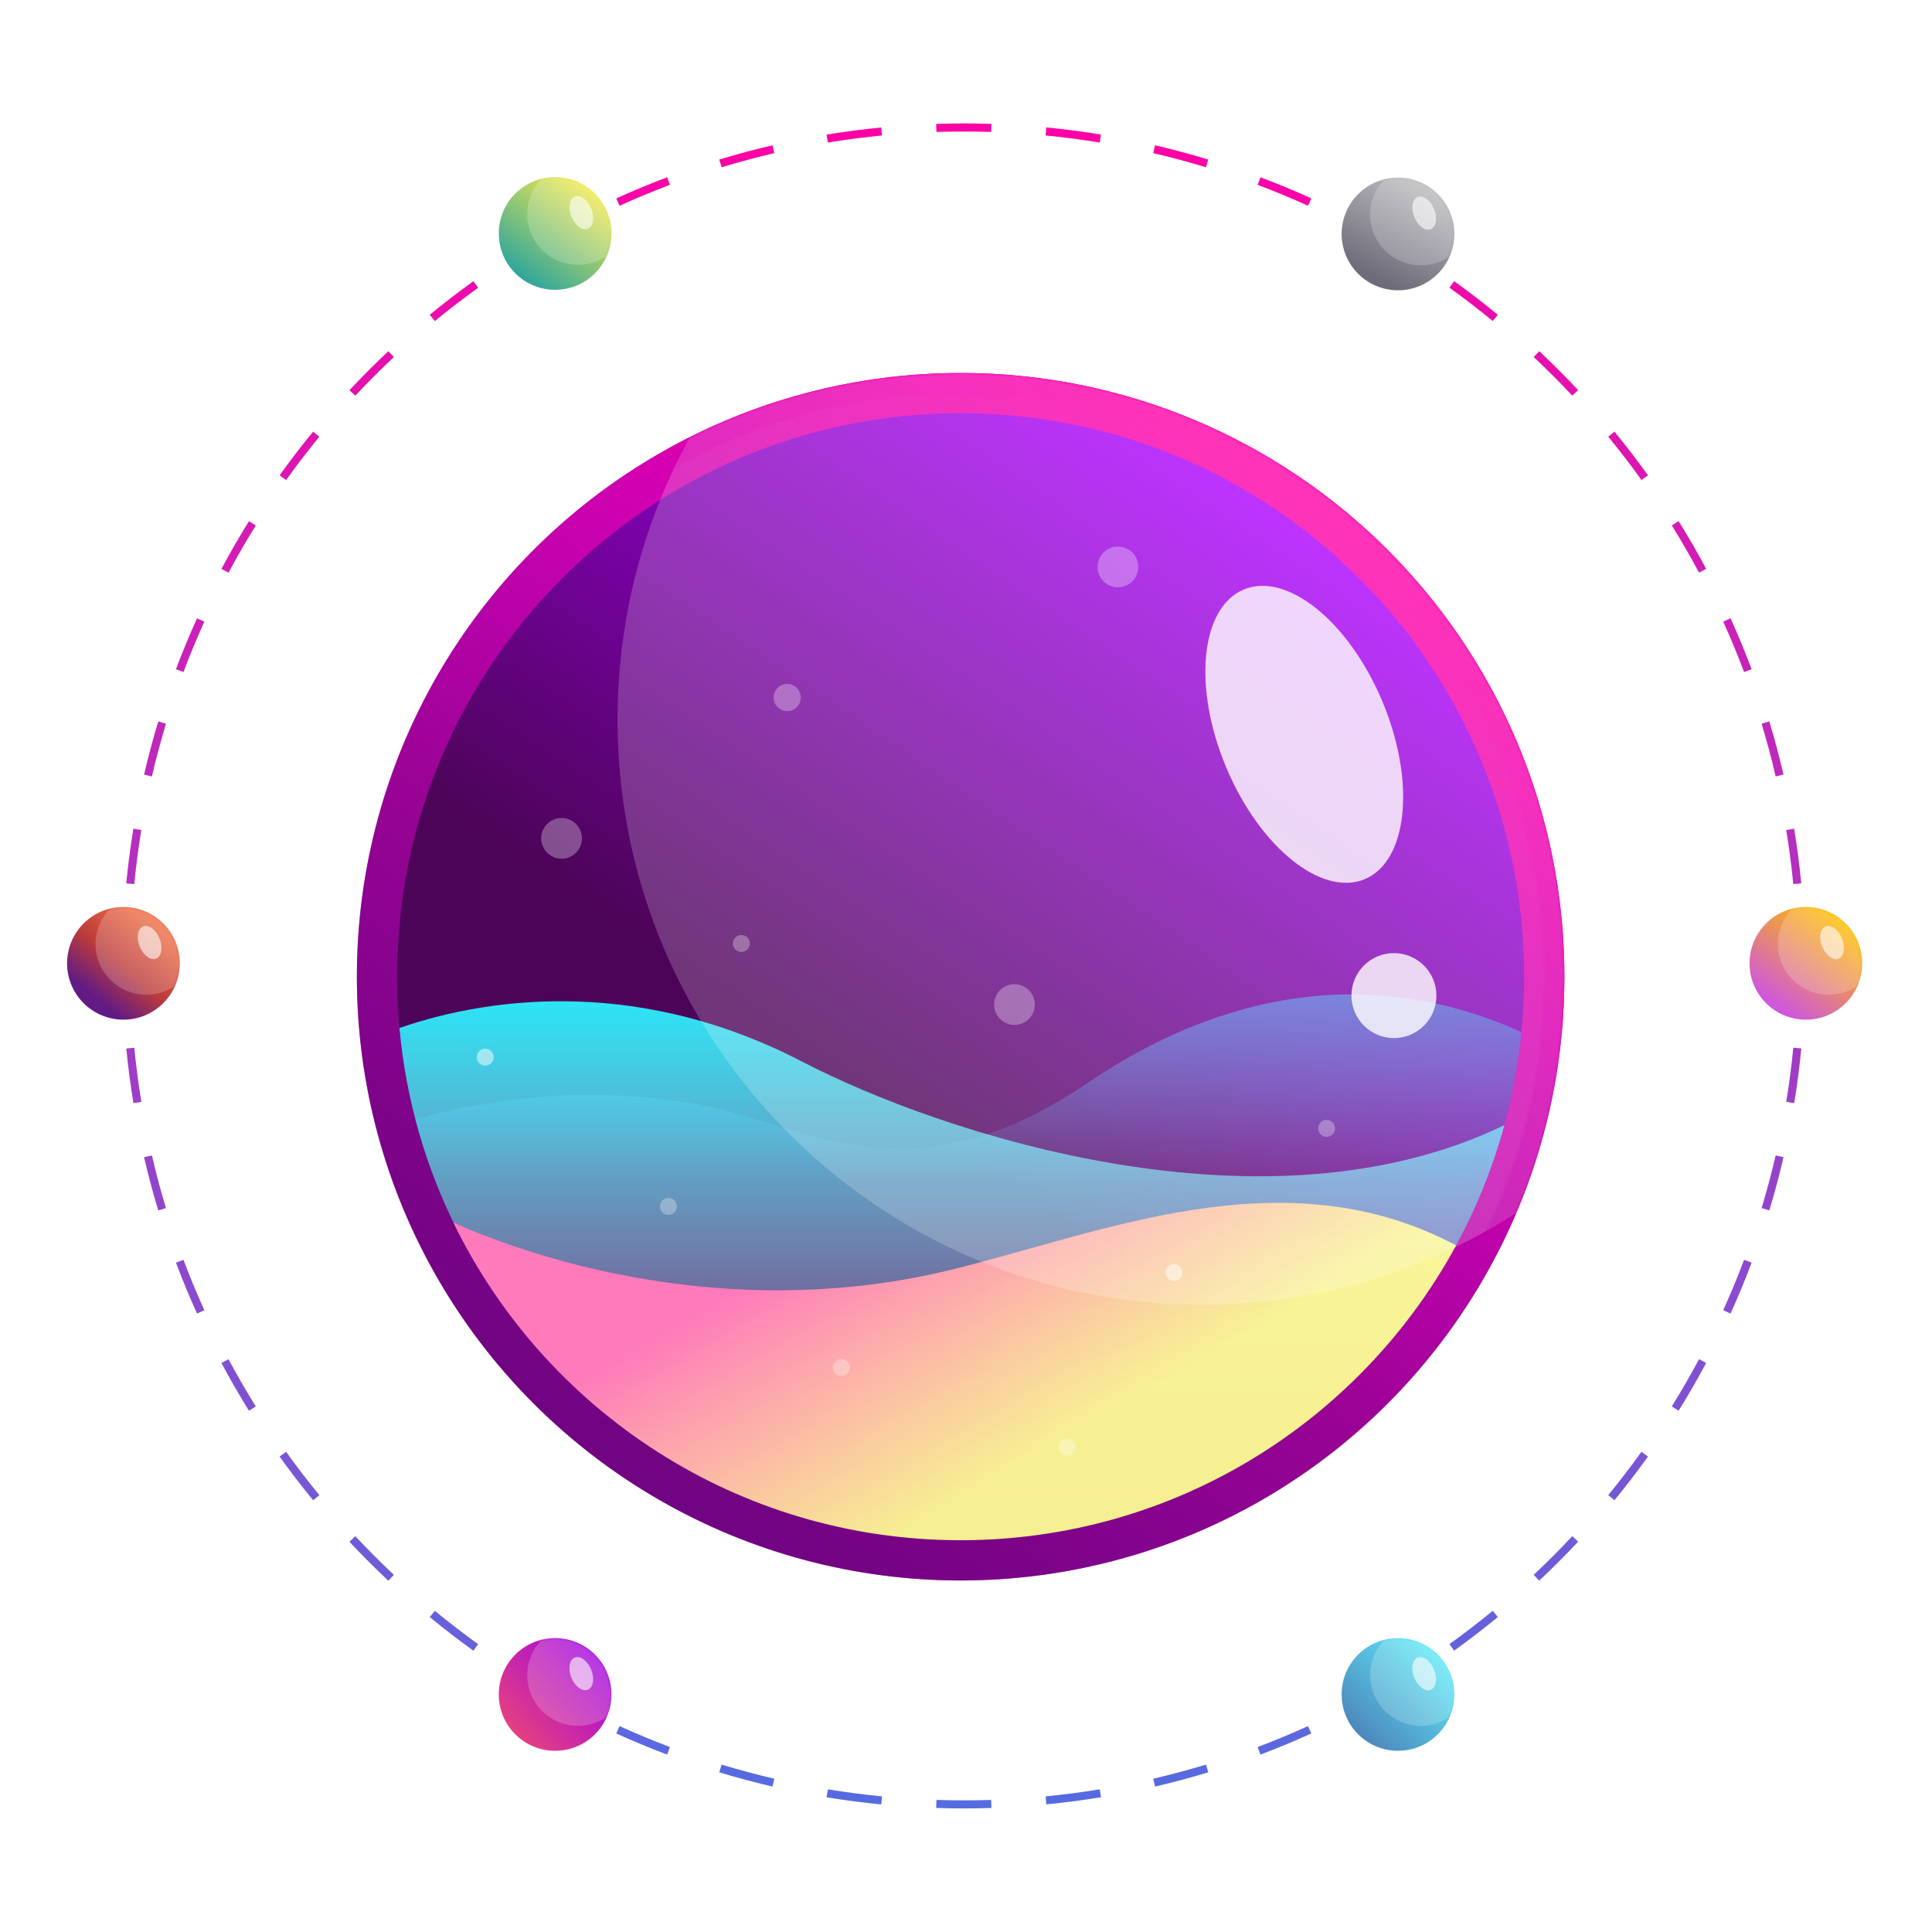 <?xml version="1.0" encoding="UTF-8"?><svg xmlns="http://www.w3.org/2000/svg" xmlns:xlink="http://www.w3.org/1999/xlink" viewBox="0 0 720 720"><defs><style>.cls-1{fill:url(#_未命名漸層_12);}.cls-2{fill:url(#_未命名漸層_11);}.cls-3{opacity:.8;}.cls-3,.cls-4,.cls-5,.cls-6,.cls-7{fill:#fff;isolation:isolate;}.cls-8{fill:url(#_未命名漸層_8);}.cls-9{fill:url(#_未命名漸層_2);}.cls-10{fill:url(#_未命名漸層_13);}.cls-11{fill:url(#_未命名漸層_3);}.cls-12{fill:#840099;stroke:url(#_未命名漸層_22);stroke-width:15px;}.cls-13{mask:url(#mask-2);}.cls-14{fill:url(#_未命名漸層_10);}.cls-15{fill:url(#_未命名漸層_18);}.cls-16{fill:url(#_未命名漸層_26);}.cls-4{opacity:.3;}.cls-17{fill:url(#_未命名漸層_4);}.cls-18{mask:url(#mask-3);}.cls-19{opacity:.95;}.cls-5{opacity:.5;}.cls-20{fill:url(#_未命名漸層_17);}.cls-21{fill:url(#_未命名漸層_34);}.cls-22{mask:url(#mask-9);}.cls-23{filter:url(#luminosity-invert-5);}.cls-24{mask:url(#mask-5);}.cls-6{opacity:.6;}.cls-25{filter:url(#luminosity-invert);}.cls-26{fill:url(#_未命名漸層_5);}.cls-27{filter:url(#luminosity-invert-3);}.cls-28{mask:url(#mask-8);}.cls-29{fill:url(#_未命名漸層_7);}.cls-30{mask:url(#mask-4);}.cls-31{fill:url(#_未命名漸層_16);}.cls-32{mask:url(#mask-6);}.cls-33{fill:url(#_未命名漸層_15);}.cls-33,.cls-34{fill-rule:evenodd;}.cls-35{filter:url(#luminosity-invert-6);}.cls-36{fill:url(#_未命名漸層_20);}.cls-37{fill:url(#_未命名漸層_9);}.cls-38{mask:url(#mask-1);}.cls-39{mask:url(#mask);}.cls-34{fill:url(#_未命名漸層);}.cls-40{mask:url(#mask-7);}.cls-41{fill:url(#_未命名漸層_25);}.cls-42{filter:url(#luminosity-invert-2);}.cls-43{fill:#fdfdfd;opacity:0;}.cls-7{opacity:.2;}.cls-44{fill:url(#_未命名漸層_6);}.cls-45{filter:url(#luminosity-invert-4);}</style><linearGradient id="_未命名漸層" x1="359.17" y1="674" x2="359.17" y2="46.08" gradientTransform="translate(0 720) scale(1 -1)" gradientUnits="userSpaceOnUse"><stop offset="0" stop-color="#ff00a6"/><stop offset="1" stop-color="#556ce1"/></linearGradient><linearGradient id="_未命名漸層_2" x1="533.59" y1="658.02" x2="512.59" y2="616.02" gradientTransform="translate(0 720) scale(1 -1)" gradientUnits="userSpaceOnUse"><stop offset="0" stop-color="#c8c8c8"/><stop offset="1" stop-color="#6e6b7a"/></linearGradient><linearGradient id="_未命名漸層_3" x1="533.59" y1="658.02" x2="512.59" y2="616.02" gradientTransform="translate(0 720) scale(1 -1)" gradientUnits="userSpaceOnUse"><stop offset="0" stop-color="#c8c8c8"/><stop offset="1" stop-color="#6e6b7a"/></linearGradient><mask id="mask" x="499.99" y="61.12" width="48.37" height="47.06" maskUnits="userSpaceOnUse"><g id="mask0_565_40"><circle class="cls-11" cx="520.99" cy="87.18" r="21"/></g></mask><linearGradient id="_未命名漸層_4" x1="538.77" y1="106.48" x2="497.19" y2="64.48" gradientTransform="translate(0 720) scale(1 -1)" gradientUnits="userSpaceOnUse"><stop offset="0" stop-color="#5ff1fb"/><stop offset="1" stop-color="#486aac"/></linearGradient><linearGradient id="_未命名漸層_5" x1="538.77" y1="106.48" x2="497.19" y2="64.48" gradientTransform="translate(0 720) scale(1 -1)" gradientUnits="userSpaceOnUse"><stop offset="0" stop-color="#5ff1fb"/><stop offset="1" stop-color="#486aac"/></linearGradient><mask id="mask-1" x="499.99" y="605.41" width="48.37" height="47.06" maskUnits="userSpaceOnUse"><g id="mask1_565_40"><circle class="cls-26" cx="520.99" cy="631.47" r="21"/></g></mask><linearGradient id="_未命名漸層_6" x1="221.35" y1="652.29" x2="191.11" y2="611.97" gradientTransform="translate(0 720) scale(1 -1)" gradientUnits="userSpaceOnUse"><stop offset="0" stop-color="#ffed48"/><stop offset="1" stop-color="#169da6"/></linearGradient><linearGradient id="_未命名漸層_7" x1="221.35" y1="652.29" x2="191.11" y2="611.97" gradientTransform="translate(0 720) scale(1 -1)" gradientUnits="userSpaceOnUse"><stop offset="0" stop-color="#ffed48"/><stop offset="1" stop-color="#169da6"/></linearGradient><mask id="mask-2" x="185.88" y="60.94" width="48.37" height="47.06" maskUnits="userSpaceOnUse"><g id="mask2_565_40"><circle class="cls-29" cx="206.88" cy="87" r="21"/></g></mask><linearGradient id="_未命名漸層_8" x1="57.28" y1="374.67" x2="35.44" y2="348.21" gradientTransform="translate(0 720) scale(1 -1)" gradientUnits="userSpaceOnUse"><stop offset="0" stop-color="#eb6a42"/><stop offset=".55" stop-color="#bb3b3b"/><stop offset="1" stop-color="#621b84"/></linearGradient><filter id="luminosity-invert" x="25" y="332.94" width="48.37" height="47.06" color-interpolation-filters="sRGB" filterUnits="userSpaceOnUse"><feColorMatrix result="cm" values="-1 0 0 0 1 0 -1 0 0 1 0 0 -1 0 1 0 0 0 1 0"/></filter><linearGradient id="_未命名漸層_9" x1="57.28" y1="374.67" x2="35.44" y2="348.21" gradientTransform="translate(0 720) scale(1 -1)" gradientUnits="userSpaceOnUse"><stop offset="0" stop-color="#eb6a42"/><stop offset=".55" stop-color="#bb3b3b"/><stop offset="1" stop-color="#621b84"/></linearGradient><mask id="mask-3" x="25" y="332.94" width="48.37" height="47.06" maskUnits="userSpaceOnUse"><g class="cls-25"><g id="mask3_565_40"><circle class="cls-37" cx="46" cy="359" r="21"/></g></g></mask><linearGradient id="_未命名漸層_10" x1="225.56" y1="105.38" x2="178.1" y2="62.54" gradientTransform="translate(0 720) scale(1 -1)" gradientUnits="userSpaceOnUse"><stop offset="0" stop-color="#9e01e8"/><stop offset="1" stop-color="#ff5858"/></linearGradient><filter id="luminosity-invert-2" x="185.88" y="605.41" width="48.37" height="47.06" color-interpolation-filters="sRGB" filterUnits="userSpaceOnUse"><feColorMatrix result="cm" values="-1 0 0 0 1 0 -1 0 0 1 0 0 -1 0 1 0 0 0 1 0"/></filter><linearGradient id="_未命名漸層_11" x1="225.56" y1="105.38" x2="178.1" y2="62.54" gradientTransform="translate(0 720) scale(1 -1)" gradientUnits="userSpaceOnUse"><stop offset="0" stop-color="#9e01e8"/><stop offset="1" stop-color="#ff5858"/></linearGradient><mask id="mask-4" x="185.88" y="605.41" width="48.37" height="47.06" maskUnits="userSpaceOnUse"><g class="cls-42"><g id="mask4_565_40"><circle class="cls-2" cx="206.88" cy="631.47" r="21"/></g></g></mask><linearGradient id="_未命名漸層_12" x1="685.25" y1="377.08" x2="660.66" y2="344.8" gradientTransform="translate(0 720) scale(1 -1)" gradientUnits="userSpaceOnUse"><stop offset="0" stop-color="#fb0"/><stop offset="1" stop-color="#ce55e1"/></linearGradient><linearGradient id="_未命名漸層_13" x1="685.25" y1="377.08" x2="660.66" y2="344.8" gradientTransform="translate(0 720) scale(1 -1)" gradientUnits="userSpaceOnUse"><stop offset="0" stop-color="#fb0"/><stop offset="1" stop-color="#ce55e1"/></linearGradient><mask id="mask-5" x="652" y="332.94" width="48.37" height="47.06" maskUnits="userSpaceOnUse"><g id="mask5_565_40"><circle class="cls-10" cx="673" cy="359" r="21"/></g></mask><linearGradient id="_未命名漸層_25" x1="476.8" y1="532.13" x2="327.33" y2="310.54" gradientTransform="translate(0 720) scale(1 -1)" gradientUnits="userSpaceOnUse"><stop offset="0" stop-color="#ad00ff"/><stop offset="1" stop-color="#4c0458"/></linearGradient><linearGradient id="_未命名漸層_15" x1="482.27" y1="537.51" x2="231.32" y2="170.97" gradientTransform="translate(0 720) scale(1 -1)" gradientUnits="userSpaceOnUse"><stop offset="0" stop-color="#ff00a6"/><stop offset="1" stop-color="#ac02c8" stop-opacity=".37"/></linearGradient><filter id="luminosity-invert-3" x="146.5" y="152.5" width="423" height="423" color-interpolation-filters="sRGB" filterUnits="userSpaceOnUse"><feColorMatrix result="cm" values="-1 0 0 0 1 0 -1 0 0 1 0 0 -1 0 1 0 0 0 1 0"/></filter><linearGradient id="_未命名漸層_16" x1="467.08" y1="523.28" x2="329.84" y2="312.82" gradientTransform="translate(0 720) scale(1 -1)" gradientUnits="userSpaceOnUse"><stop offset="0" stop-color="#ad00ff"/><stop offset="1" stop-color="#4c0458"/></linearGradient><mask id="mask-6" x="146.5" y="152.5" width="423" height="423" maskUnits="userSpaceOnUse"><g class="cls-27"><g id="mask6_565_40"><circle class="cls-31" cx="358" cy="364" r="211.5"/></g></g></mask><linearGradient id="_未命名漸層_17" x1="360.9" y1="363.01" x2="360.9" y2="440.6" gradientUnits="userSpaceOnUse"><stop offset="0" stop-color="#5672d7"/><stop offset="1" stop-color="#5672d7" stop-opacity="0"/></linearGradient><filter id="luminosity-invert-4" x="146.5" y="152.5" width="423" height="423" color-interpolation-filters="sRGB" filterUnits="userSpaceOnUse"><feColorMatrix result="cm" values="-1 0 0 0 1 0 -1 0 0 1 0 0 -1 0 1 0 0 0 1 0"/></filter><linearGradient id="_未命名漸層_18" x1="474.32" y1="519.08" x2="235.35" y2="184.03" gradientTransform="translate(0 720) scale(1 -1)" gradientUnits="userSpaceOnUse"><stop offset="0" stop-color="#ad00ff"/><stop offset="1" stop-color="#4c0458"/></linearGradient><mask id="mask-7" x="146.5" y="152.5" width="423" height="423" maskUnits="userSpaceOnUse"><g class="cls-45"><g id="mask7_565_40"><circle class="cls-15" cx="358" cy="364" r="211.5"/></g></g></mask><linearGradient id="_未命名漸層_26" x1="354.76" y1="371.43" x2="354.76" y2="574" gradientUnits="userSpaceOnUse"><stop offset="0" stop-color="#27f2ff"/><stop offset="1" stop-color="#fdfdfd" stop-opacity="0"/></linearGradient><filter id="luminosity-invert-5" x="146.5" y="152.5" width="423" height="423" color-interpolation-filters="sRGB" filterUnits="userSpaceOnUse"><feColorMatrix result="cm" values="-1 0 0 0 1 0 -1 0 0 1 0 0 -1 0 1 0 0 0 1 0"/></filter><linearGradient id="_未命名漸層_20" x1="467.08" y1="523.28" x2="329.84" y2="312.82" gradientTransform="translate(0 720) scale(1 -1)" gradientUnits="userSpaceOnUse"><stop offset="0" stop-color="#ad00ff"/><stop offset="1" stop-color="#4c0458"/></linearGradient><mask id="mask-8" x="146.5" y="152.5" width="423" height="423" maskUnits="userSpaceOnUse"><g class="cls-23"><g id="mask8_565_40"><circle class="cls-36" cx="358" cy="364" r="211.5"/></g></g></mask><linearGradient id="_未命名漸層_34" x1="344.07" y1="440.06" x2="406.55" y2="548.27" gradientUnits="userSpaceOnUse"><stop offset="0" stop-color="#ff7aba"/><stop offset=".88" stop-color="#fffb94" stop-opacity=".95"/></linearGradient><filter id="luminosity-invert-6" x="133" y="139" width="450" height="450" color-interpolation-filters="sRGB" filterUnits="userSpaceOnUse"><feColorMatrix result="cm" values="-1 0 0 0 1 0 -1 0 0 1 0 0 -1 0 1 0 0 0 1 0"/></filter><linearGradient id="_未命名漸層_22" x1="482.27" y1="537.51" x2="231.32" y2="170.97" gradientTransform="translate(0 720) scale(1 -1)" gradientUnits="userSpaceOnUse"><stop offset="0" stop-color="#ff00a6"/><stop offset="1" stop-color="#ac02c8" stop-opacity=".37"/></linearGradient><mask id="mask-9" x="133" y="139" width="450" height="450" maskUnits="userSpaceOnUse"><g class="cls-35"><g id="mask9_565_40"><circle class="cls-12" cx="358" cy="364" r="217.5"/></g></g></mask></defs><g id="_圖層_2"><rect class="cls-43" width="720" height="720"/></g><g id="_圖層_1"><path class="cls-34" d="m672.61,370.25l-3-.1c.11-3.38.16-6.78.16-10.19s-.05-6.81-.16-10.19l3-.1c.11,3.42.17,6.85.17,10.29s-.06,6.87-.17,10.29Zm-1.32-41.06l-2.99.29c-.66-6.79-1.54-13.52-2.63-20.17l2.96-.48c1.1,6.72,1.99,13.51,2.65,20.37Zm-6.63-40.52l-2.92.68c-1.54-6.63-3.29-13.18-5.24-19.64l2.87-.87c1.97,6.52,3.74,13.14,5.29,19.83Zm-11.88-39.28l-2.81,1.06c-2.39-6.37-4.99-12.63-7.78-18.79l2.73-1.24c2.82,6.22,5.44,12.55,7.86,18.98Zm-16.94-37.39l-2.65,1.41c-3.2-5.99-6.6-11.86-10.17-17.61l2.55-1.59c3.61,5.8,7.04,11.73,10.27,17.78Zm-21.68-34.86l-2.44,1.75c-3.95-5.52-8.08-10.9-12.38-16.14l2.32-1.9c4.34,5.29,8.51,10.72,12.5,16.29Zm-26.03-31.74l-2.19,2.05c-4.63-4.95-9.43-9.75-14.37-14.4l2.05-2.19c4.99,4.69,9.83,9.53,14.51,14.53Zm-29.93-28.09l-1.91,2.32c-5.23-4.31-10.61-8.44-16.12-12.4l1.75-2.44c5.56,4,10.99,8.18,16.27,12.52Zm-33.33-23.96l-1.59,2.55c-5.74-3.59-11.61-6.99-17.6-10.2l1.42-2.64c6.05,3.24,11.97,6.68,17.77,10.3Zm-36.17-19.4l-1.24,2.73c-6.16-2.8-12.42-5.4-18.78-7.8l1.06-2.81c6.43,2.42,12.75,5.05,18.97,7.88Zm-38.41-14.49l-.87,2.87c-6.46-1.96-13.01-3.72-19.64-5.26l.68-2.92c6.7,1.56,13.31,3.33,19.83,5.31Zm-39.98-9.3l-.49,2.96c-6.66-1.09-13.38-1.97-20.17-2.64l.29-2.99c6.86.67,13.65,1.56,20.37,2.66Zm-40.85-3.99l-.1,3c-3.38-.11-6.78-.16-10.19-.16s-6.81.06-10.19.16l-.1-3c3.42-.11,6.85-.17,10.29-.17s6.87.06,10.29.17Zm-41.06,1.33l.29,2.99c-6.79.66-13.52,1.54-20.17,2.64l-.49-2.96c6.72-1.1,13.51-1.99,20.37-2.66Zm-40.51,6.65l.68,2.92c-6.63,1.54-13.18,3.3-19.64,5.26l-.87-2.87c6.52-1.98,13.14-3.75,19.83-5.31Zm-39.27,11.92l1.06,2.81c-6.36,2.4-12.63,5-18.78,7.8l-1.24-2.73c6.22-2.83,12.54-5.45,18.97-7.88Zm-37.37,16.99l1.42,2.64c-5.99,3.21-11.85,6.61-17.6,10.2l-1.59-2.54c5.8-3.62,11.72-7.05,17.77-10.3Zm-34.82,21.74l1.75,2.44c-5.51,3.96-10.88,8.1-16.12,12.4l-1.91-2.32c5.28-4.35,10.71-8.52,16.27-12.52Zm-31.7,26.08l2.05,2.19c-4.94,4.64-9.74,9.44-14.37,14.4l-2.19-2.05c4.68-5,9.52-9.85,14.51-14.53Zm-28.04,29.98l2.32,1.9c-4.3,5.24-8.43,10.62-12.38,16.14l-2.44-1.75c3.99-5.57,8.16-11,12.5-16.29Zm-23.91,33.37l2.55,1.59c-3.58,5.75-6.97,11.62-10.17,17.61l-2.65-1.41c3.23-6.05,6.66-11.98,10.27-17.78Zm-19.35,36.2l2.73,1.24c-2.79,6.16-5.39,12.43-7.78,18.79l-2.81-1.06c2.42-6.43,5.04-12.76,7.86-18.98Zm-14.45,38.43l2.87.87c-1.95,6.46-3.7,13.01-5.24,19.64l-2.92-.68c1.55-6.7,3.32-13.31,5.29-19.83Zm-9.27,39.98l2.96.48c-1.09,6.66-1.97,13.38-2.63,20.17l-2.99-.29c.67-6.86,1.55-13.65,2.65-20.37Zm-3.97,40.85c-.11,3.42-.17,6.85-.17,10.29s.06,6.87.17,10.29l3-.1c-.11-3.38-.16-6.78-.16-10.19s.05-6.81.16-10.19l-3-.1Zm1.32,41.06l2.99-.29c.66,6.79,1.54,13.52,2.63,20.18l-2.96.48c-1.1-6.72-1.99-13.51-2.65-20.37Zm6.63,40.52l2.92-.68c1.54,6.63,3.29,13.18,5.24,19.64l-2.87.87c-1.97-6.52-3.74-13.14-5.29-19.83Zm11.88,39.29l2.81-1.06c2.39,6.37,4.99,12.63,7.78,18.79l-2.73,1.24c-2.82-6.22-5.44-12.55-7.86-18.98Zm16.94,37.39l2.65-1.42c3.2,5.99,6.6,11.87,10.17,17.61l-2.55,1.59c-3.61-5.8-7.04-11.74-10.27-17.78Zm21.68,34.86l2.44-1.75c3.95,5.52,8.08,10.9,12.38,16.14l-2.32,1.9c-4.34-5.29-8.51-10.72-12.5-16.29Zm26.03,31.74l2.19-2.05c4.63,4.95,9.43,9.75,14.37,14.4l-2.05,2.19c-4.99-4.68-9.83-9.53-14.51-14.53Zm29.93,28.09l1.91-2.32c5.23,4.31,10.61,8.44,16.12,12.41l-1.75,2.44c-5.56-4-10.99-8.18-16.27-12.52Zm33.33,23.96l1.59-2.55c5.74,3.59,11.61,6.99,17.6,10.2l-1.42,2.64c-6.04-3.24-11.97-6.68-17.77-10.3Zm36.17,19.4l1.24-2.73c6.16,2.8,12.42,5.4,18.78,7.8l-1.06,2.81c-6.42-2.42-12.75-5.05-18.97-7.88Zm38.41,14.49l.87-2.87c6.46,1.96,13.01,3.72,19.64,5.26l-.68,2.92c-6.7-1.56-13.31-3.33-19.83-5.31Zm39.98,9.3l.49-2.96c6.65,1.09,13.38,1.97,20.17,2.64l-.29,2.99c-6.86-.67-13.65-1.56-20.37-2.66Zm40.85,3.99l.1-3c3.38.11,6.78.16,10.19.16s6.81-.05,10.19-.16l.1,3c-3.42.11-6.85.17-10.29.17s-6.87-.06-10.29-.17Zm41.06-1.33l-.29-2.99c6.79-.66,13.52-1.54,20.17-2.64l.49,2.96c-6.72,1.1-13.51,1.99-20.37,2.66Zm40.51-6.65l-.68-2.92c6.63-1.54,13.18-3.3,19.64-5.26l.87,2.87c-6.52,1.98-13.14,3.75-19.83,5.31Zm39.27-11.92l-1.06-2.81c6.36-2.4,12.63-5,18.78-7.8l1.24,2.73c-6.22,2.83-12.54,5.46-18.97,7.88Zm37.37-16.99l-1.42-2.64c5.99-3.21,11.85-6.61,17.6-10.2l1.59,2.55c-5.8,3.62-11.72,7.05-17.77,10.3Zm34.82-21.74l-1.75-2.44c5.51-3.96,10.88-8.1,16.12-12.41l1.91,2.32c-5.28,4.35-10.71,8.52-16.27,12.52Zm31.7-26.08l-2.05-2.19c4.95-4.64,9.74-9.44,14.37-14.4l2.19,2.05c-4.68,5-9.52,9.85-14.51,14.53Zm28.04-29.98l-2.32-1.9c4.3-5.24,8.43-10.62,12.38-16.14l2.44,1.75c-3.99,5.57-8.16,11-12.5,16.29Zm23.91-33.37l-2.55-1.59c3.58-5.75,6.97-11.62,10.17-17.61l2.65,1.42c-3.23,6.05-6.66,11.98-10.27,17.78Zm19.35-36.2l-2.73-1.24c2.79-6.16,5.39-12.43,7.78-18.79l2.81,1.06c-2.42,6.43-5.04,12.76-7.86,18.98Zm14.45-38.43l-2.87-.87c1.95-6.46,3.7-13.01,5.24-19.64l2.92.68c-1.55,6.7-3.32,13.31-5.29,19.83Zm9.27-39.99l-2.96-.48c1.09-6.66,1.97-13.38,2.63-20.18l2.99.29c-.67,6.86-1.55,13.65-2.65,20.37Z"/><circle class="cls-9" cx="520.99" cy="87.18" r="21"/><g class="cls-39"><circle class="cls-7" cx="529.48" cy="80" r="18.88"/></g><ellipse class="cls-6" cx="530.76" cy="79.4" rx="3.98" ry="6.47" transform="translate(9.39 206.63) rotate(-22.22)"/><circle class="cls-17" cx="520.99" cy="631.47" r="21"/><g class="cls-38"><circle class="cls-7" cx="529.48" cy="624.29" r="18.88"/></g><ellipse class="cls-6" cx="530.76" cy="623.7" rx="3.98" ry="6.47" transform="translate(-196.46 247.06) rotate(-22.22)"/><circle class="cls-44" cx="206.88" cy="87" r="21"/><g class="cls-13"><circle class="cls-7" cx="215.37" cy="79.82" r="18.88"/></g><ellipse class="cls-6" cx="216.65" cy="79.23" rx="3.98" ry="6.47" transform="translate(-13.87 87.82) rotate(-22.22)"/><circle class="cls-8" cx="46" cy="359" r="21"/><g class="cls-18"><circle class="cls-7" cx="54.49" cy="351.82" r="18.88"/></g><ellipse class="cls-6" cx="55.77" cy="351.23" rx="3.98" ry="6.47" transform="translate(-128.69 47.18) rotate(-22.22)"/><circle class="cls-14" cx="206.88" cy="631.47" r="21"/><g class="cls-30"><circle class="cls-7" cx="215.37" cy="624.29" r="18.88"/></g><ellipse class="cls-6" cx="216.65" cy="623.7" rx="3.98" ry="6.47" transform="translate(-219.79 128.26) rotate(-22.22)"/><circle class="cls-1" cx="673" cy="359" r="21"/><g class="cls-24"><circle class="cls-7" cx="681.49" cy="351.82" r="18.88"/></g><ellipse class="cls-6" cx="682.77" cy="351.23" rx="3.98" ry="6.47" transform="translate(-82.12 284.31) rotate(-22.22)"/><circle class="cls-41" cx="358" cy="364" r="225"/><path class="cls-33" d="m358,574c115.98,0,210-94.02,210-210s-94.02-210-210-210-210,94.02-210,210,94.02,210,210,210Zm0,15c124.26,0,225-100.74,225-225s-100.74-225-225-225-225,100.74-225,225,100.74,225,225,225Z"/><g class="cls-32"><path class="cls-20" d="m567,384.62c-10.36,106.3-99.98,189.38-209,189.38-97.6,0-179.65-66.58-203.2-156.8,27.15-7.84,65.46-13.01,105.26-5.55,42.29,7.93,79.12,36.74,145.28-8.08,28.85-19.54,89.07-51.67,161.66-18.95Z"/></g><g class="cls-19"><g class="cls-40"><path class="cls-16" d="m560.65,419.29c-24.27,89.16-105.81,154.71-202.65,154.71-109.54,0-199.49-83.87-209.14-190.89,35.94-12.49,91.39-17.96,149.87,12.43,52.44,27.25,173.09,66.82,261.92,23.75Z"/></g></g><g class="cls-28"><path class="cls-21" d="m358,574c-83.13,0-154.98-48.3-189.01-118.38,38.9,17.34,109.46,36.04,185.05,17.68,56.59-13.76,124.4-43.34,188.61-9.18-35.57,65.45-104.92,109.88-184.65,109.88Z"/></g><g class="cls-22"><path class="cls-7" d="m583,364c0,31.22-6.36,60.95-17.85,87.98-7.33,4.7-14.97,8.98-22.86,12.79-28.56,13.76-60.57,21.48-94.38,21.48-120.27,0-217.77-97.64-217.77-218.08,0-28.95,5.63-56.57,15.86-81.84,3.27-8.1,7.02-15.96,11.22-23.55,30.32-15.22,64.55-23.78,100.78-23.78,124.26,0,225,100.74,225,225Z"/></g><circle class="cls-4" cx="209.28" cy="312.42" r="7.59"/><circle class="cls-4" cx="293.36" cy="259.95" r="5.06"/><circle class="cls-4" cx="378.06" cy="374.37" r="7.59"/><circle class="cls-4" cx="416.62" cy="211.28" r="7.59"/><circle class="cls-4" cx="276.29" cy="351.61" r="3.16"/><circle class="cls-4" cx="249.11" cy="449.59" r="3.16"/><circle class="cls-4" cx="397.66" cy="539.35" r="3.16"/><circle class="cls-5" cx="437.48" cy="474.24" r="3.16"/><circle class="cls-4" cx="494.38" cy="420.51" r="3.16"/><circle class="cls-4" cx="313.59" cy="509.64" r="3.16"/><circle class="cls-5" cx="180.84" cy="393.96" r="3.16"/><circle class="cls-3" cx="519.48" cy="371.03" r="15.83"/><ellipse class="cls-3" cx="486.05" cy="273.69" rx="31.59" ry="58.49" transform="translate(-67.94 208.55) rotate(-22.68)"/></g></svg>